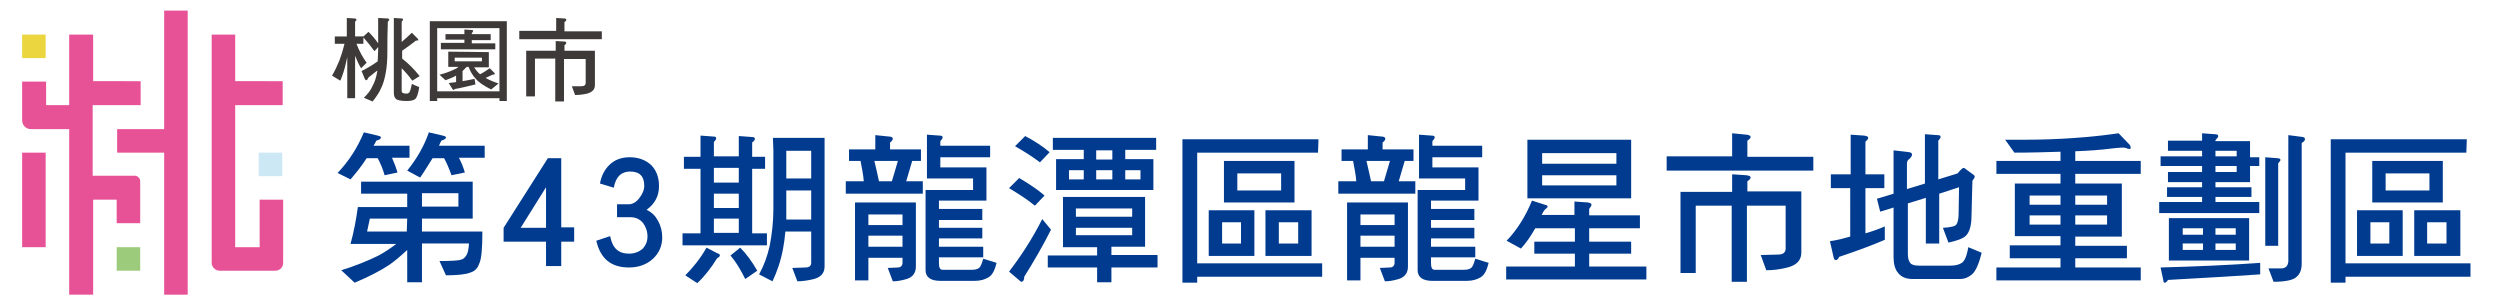 <?xml version="1.0" encoding="utf-8"?>
<!-- Generator: Adobe Illustrator 27.0.0, SVG Export Plug-In . SVG Version: 6.00 Build 0)  -->
<svg version="1.1" id="圖層_1" xmlns="http://www.w3.org/2000/svg" xmlns:xlink="http://www.w3.org/1999/xlink" x="0px" y="0px"
	 viewBox="0 0 542.1 65.8" style="enable-background:new 0 0 542.1 65.8;" xml:space="preserve">
<style type="text/css">
	.st0{fill:#3E3A39;}
	.st1{fill:#003B90;}
	.st2{fill:#EBD640;}
	.st3{fill:#9CCC7B;}
	.st4{fill:#CBE8F4;}
	.st5{fill:#E75297;}
</style>
<g>
	<path class="st0" d="M75.2,7.9v-4L76.8,4c0.3,0,0.5,0.1,0.5,0.3c0,0.1-0.1,0.2-0.3,0.4v3.2h1.8v1.6h-1.5c0.6,1.6,1.4,3,2.2,4.1
		l-1.2,1.2c-0.5-0.8-0.9-1.7-1.3-2.7v9.2h-1.7v-8.9c-0.1,0.5-0.2,0.9-0.3,1.3c-0.3,1.4-0.7,2.6-1.2,3.8L72,16.4
		c0.6-1,1.1-2.1,1.6-3.3c0.3-0.8,0.7-2,1.1-3.6h-2.1V7.9H75.2z M84,4c0.2,0,0.4,0.1,0.4,0.2c0,0.2-0.1,0.3-0.3,0.5
		C84,7,84,9.1,84,11s-0.1,3.6-0.4,5c-0.2,1.1-0.5,2.2-1,3.2c-0.4,0.9-1,1.8-1.8,2.8l-1.9-0.8c0.8-0.8,1.5-1.6,1.9-2.6
		c0.5-0.9,0.8-1.9,1-3.1c0-0.1,0-0.1,0-0.2l-1.9,1.5c-0.2,0.4-0.3,0.6-0.5,0.6c-0.1,0-0.2-0.1-0.3-0.3l-0.7-1.7
		c1.2-0.6,2.4-1.3,3.5-2.1c0-0.7,0.1-1.6,0.1-2.5v-0.6l-0.8,0.9C80.4,10,79.6,9,78.7,8l1.2-1.1c0.8,0.8,1.5,1.6,2.1,2.5V3.9L84,4z
		 M87,4c0.3,0,0.4,0.1,0.4,0.2s-0.1,0.3-0.3,0.5v4.4c0.8-0.7,1.5-1.3,2.2-2l1.3,1.3c0.1,0.1,0.1,0.2,0.1,0.3s-0.2,0.1-0.5,0.1
		c-1,0.8-2,1.5-3,2.2v1.7c1.3,1,2.6,2.3,3.8,3.8l-1.6,1c-0.7-1-1.5-1.9-2.3-2.7v4.9c0,0.4,0.3,0.6,1,0.6c0.3,0,0.5-0.1,0.6-0.2
		c0.2-0.2,0.4-0.8,0.6-1.9l1.6,0.7c-0.2,1.4-0.5,2.3-0.9,2.6c-0.4,0.3-1,0.4-1.9,0.4c-1.2,0-1.9-0.2-2.2-0.4
		c-0.3-0.3-0.5-0.7-0.5-1.3V3.9L87,4z"/>
	<path class="st0" d="M109.9,4.6v17.3h-1.6v-0.6H94.8v0.6h-1.6V4.6H109.9z M108.3,19.8V6.1H94.8v13.7H108.3z M106,11.3v3.3h-3.2
		c0.4,0.6,0.8,1.1,1.3,1.5c0.8-0.4,1.5-0.9,2.1-1.3l1,1c0.1,0.1,0.1,0.2,0.1,0.2c0,0.1-0.2,0.2-0.5,0.2c-0.5,0.2-1,0.5-1.5,0.7
		c0.7,0.4,1.6,0.8,2.8,1.2l-1.6,1.3c-1.6-0.8-2.8-1.6-3.4-2.4c-0.6-0.6-1.1-1.5-1.5-2.5h-0.4c-0.3,0.3-0.6,0.6-0.9,0.9v2.2
		c1-0.2,1.8-0.3,2.6-0.5l0.2,1.2c-1.7,0.4-3.2,0.8-4.5,1c-0.1,0.2-0.2,0.2-0.2,0.2c-0.1,0-0.2-0.1-0.3-0.2L97.3,18
		c0.6-0.1,1.1-0.1,1.6-0.2v-1.4c-0.7,0.4-1.5,0.7-2.3,1l-1.3-1.2c1.2-0.3,2.3-0.7,3.1-1.1c0.3-0.1,0.7-0.3,1-0.6h-2.2v-3.3L106,11.3
		L106,11.3z M100.7,7.4v-1l1.5,0.1c0.3,0,0.4,0.1,0.4,0.2s-0.1,0.3-0.3,0.5v0.2h4.1v1.3h-4.1v0.7h5.1v1.3H95.6V9.3h5.1V8.6h-4.1V7.4
		H100.7z M104.5,12.5h-5.9v0.8h5.9V12.5z"/>
	<path class="st0" d="M122.3,4c0.3,0,0.5,0.1,0.5,0.3c0,0.1-0.1,0.3-0.4,0.5v2h8.1v1.7h-17.9V6.7h8V3.9L122.3,4z M120.5,11V8.9
		l1.8,0.1c0.3,0,0.5,0.1,0.5,0.3c0,0.1-0.1,0.3-0.4,0.5V11h6.6v7.5c0,0.9-0.6,1.5-1.7,1.8c-0.9,0.2-1.7,0.3-2.6,0.3l-0.7-1.9h2.1
		c0.6,0,0.9-0.3,0.9-0.7v-5.2h-4.7V22h-1.9v-9.3H116v8.2h-1.9V11h0.9H120.5z"/>
	<path class="st1" d="M81.9,29.4c0.4,0.1,0.7,0.2,0.7,0.4c0,0.3-0.3,0.5-1,0.7c-0.2,0.4-0.4,0.8-0.6,1.1h7.8v2.6H85
		c0.5,1.1,0.9,2.2,1.2,3.2L83.4,38c-0.4-1.4-0.9-2.6-1.5-3.7h-2.4c-1,1.6-2.2,3.1-3.5,4.6l-2.8-1.4c2.6-2.7,4.4-5.7,5.7-8.8
		L81.9,29.4z M102.5,39.2v8.2h-11v2.8h13.1c0,3.7-0.2,6-0.7,7c-0.3,0.9-0.9,1.6-1.9,1.9c-1,0.4-2.8,0.6-5.3,0.6l-1.4-3.1
		c2.6,0,4.2-0.1,4.7-0.3c0.4-0.1,0.8-0.4,1.1-0.9c0.3-0.4,0.5-1.2,0.6-2.6H91.5v8.4h-3.2v-7c-1.5,1.4-2.8,2.5-4,3.3
		c-1.8,1.2-4.3,2.5-7.4,3.8L74,58.6c3.2-1,5.9-2.1,8.1-3.2c1.1-0.6,2.4-1.4,3.8-2.5H76c0.7-2.5,1.2-5.1,1.6-8h10.7V42h-10v-2.6h24.2
		V39.2z M88.3,47.4h-8.1c-0.2,1-0.4,1.9-0.6,2.8h8.6L88.3,47.4L88.3,47.4z M96,29.4c0.4,0.1,0.7,0.2,0.7,0.4c0,0.3-0.4,0.5-1,0.7
		c-0.2,0.4-0.4,0.8-0.5,1.1h9.9v2.6h-5.6c0.6,1.1,1,2.2,1.3,3.2L97.9,38c-0.5-1.4-1-2.6-1.6-3.7h-2.5c-0.9,1.4-1.7,2.8-2.7,4.2
		L88.3,37c2.1-2.6,3.7-5.4,4.7-8.3L96,29.4z M91.5,44.8h7.9v-2.9h-7.9V44.8z"/>
	<path class="st1" d="M121.7,52.4v5.3h-3.3v-5.3h-9.2v-3l9.6-15.1h2.9v15h2.8v3.1H121.7z M118.4,40.6l-5.5,8.8h5.5V40.6z"/>
	<path class="st1" d="M141.6,56.1c-1.4,1.3-3.2,1.9-5.2,1.9c-3.9,0-6.2-1.9-7.1-5.8l3-1c0.5,2.6,1.8,3.8,4.1,3.8
		c1.2,0,2.2-0.4,3-1.1c0.6-0.7,1-1.5,1-2.6c0-1.2-0.4-2.2-1-3c-0.7-0.8-1.6-1.2-2.7-1.2h-2.9v-2.8h2.5c0.8,0,1.6-0.4,2.3-1.3
		c0.7-0.9,1.1-1.8,1.1-2.7c0-2.1-1-3.1-3.1-3.1c-1.9,0-3.1,1.2-3.5,3.5l-3-0.9c0.3-1.7,1-3,2-4c1.1-1.1,2.6-1.7,4.4-1.7
		c2,0,3.5,0.6,4.7,1.7c1.1,1.1,1.7,2.6,1.7,4.6c0,2.1-0.9,3.8-2.7,5.1c1.1,0.5,1.9,1.3,2.5,2.4c0.6,1.1,0.9,2.3,0.9,3.6
		C143.6,53.3,142.9,54.9,141.6,56.1z"/>
	<path class="st1" d="M151.9,33.8v-4.4l2.7,0.2c0.5,0,0.7,0.1,0.7,0.4c0,0.2-0.2,0.5-0.5,0.8v3.1h5.4v-4.4l2.7,0.2
		c0.5,0,0.8,0.1,0.8,0.4c0,0.2-0.2,0.5-0.6,0.8V34h2.8v2.6h-2.8v14h3.2v2.6H148v-2.6h3.9v-14h-3.6V34h3.6V33.8z M155.5,54.9
		c0.4,0.1,0.6,0.3,0.6,0.4c0,0.3-0.2,0.5-0.6,0.7c-1.3,2.1-2.7,3.9-4.3,5.4l-2.6-1.7c1.7-1.7,3.3-3.7,4.6-6L155.5,54.9z M160.2,39.6
		v-3.2h-5.4v3.2H160.2z M160.2,45.1V42h-5.4v3.1H160.2z M160.2,50.5v-3.1h-5.4v3.1H160.2z M164.2,58.7l-2.6,1.8c-1-2-2-3.7-3.2-5.1
		l2.1-1.7C161.8,55,163,56.6,164.2,58.7z M167.6,29.9h11.2v27.9c0,1.4-0.8,2.3-2.3,2.7c-1.2,0.3-2.5,0.5-3.6,0.5l-1.1-2.9l2.9-0.1
		c0.8,0,1.2-0.4,1.2-1v-6.8h-5.6c-0.1,1.3-0.3,2.6-0.5,3.7c-0.5,2.7-1.3,5-2.3,7.1l-2.9-1.5c1.1-2,1.8-4,2.3-6.2
		c0.5-2.6,0.8-5.3,0.8-7.9V32.7L167.6,29.9L167.6,29.9z M175.9,47.6v-6.3h-5.4v4.2c0,0.7,0,1.4,0,2.1H175.9z M175.9,38.7v-6h-5.4v6
		H175.9z"/>
	<path class="st1" d="M192.7,29.6c0.6,0,0.9,0.2,0.9,0.5c0,0.2-0.2,0.5-0.6,0.8v1.5h6.7v2.5h-1.9l-1.3,4.4h3.6V42h-16.7v-2.7h3.9
		c-0.1-1.4-0.4-2.8-0.7-4.4h-2.5v-2.5h5.7v-3.1L192.7,29.6z M198.6,43.9v13.9c0,1.4-0.7,2.3-2,2.7c-1,0.3-2,0.5-3,0.5l-1.1-2.9
		l2.2-0.1c0.6,0,1-0.4,1-1v-1.1h-7.4v4.9h-2.9V43.9H198.6z M195.7,48.8v-2.3h-7.4v2.3H195.7z M195.7,53.5v-2.4h-7.4v2.4H195.7z
		 M193.4,39.3l1.3-4.4h-5.1c0.4,1.6,0.7,3.1,1,4.4H193.4z M203.7,29.4c0.5,0,0.7,0.1,0.7,0.4c0,0.2-0.2,0.5-0.5,0.8v1h10.8v2.5
		h-10.8v2.2h10v7.2h-10.3v1.8h9.4v2.4h-9.4v1.7h9.4v2.3h-9.4v1.8h9.6v2.3h-9.6V57c0,1,0.2,1.5,0.8,1.5h6.3c0.7,0,1.2-0.1,1.6-0.4
		c0.3-0.2,0.6-0.9,0.9-2l2.9,0.9c-0.4,1.6-0.9,2.6-1.7,3.1s-1.8,0.8-3,0.8h-7.5c-2.1,0-3.2-0.8-3.2-2.3V41.2H211v-2.5h-10v-9.5
		L203.7,29.4z"/>
	<path class="st1" d="M227.9,49.8c-1.8,3.6-3.8,7-5.8,10.2c0,0.7-0.2,1.1-0.7,1.1l-2.6-2.2c2.6-3.4,5.1-7.2,7.2-11.4L227.9,49.8z
		 M226.5,42.4l-2.1,2.2c-1.7-1.4-3.6-2.6-5.6-3.8l2.2-2.2C223.2,39.9,225,41.1,226.5,42.4z M227.6,33l-2.1,2.2
		c-1.7-1.3-3.5-2.4-5.4-3.5l2.2-2.2C224.4,30.6,226.2,31.8,227.6,33z M248.3,42.7v10.8H241v1.8h10V58h-10v3.2h-3.1V58h-10.7v-2.6
		h10.7v-1.8h-7.4V42.7H248.3z M250.7,29.9v2.6H244v2h6.1v6.7H229v-6.7h6v-2h-6.7v-2.6H250.7z M235,36.9h-3.2v2h3.2V36.9z M245.5,47
		v-1.8h-12.2V47H245.5z M245.5,49.4h-12.2V51h12.2V49.4z M241.2,32.6h-3.5v2h3.5V32.6z M241.2,36.9h-3.5v2h3.5V36.9z M247.3,36.9
		H244v2h3.3V36.9z"/>
	<path class="st1" d="M285.8,33.1h-26.2v24h27.1V60h-27.1v1.3h-3.2V30.2h29.5L285.8,33.1L285.8,33.1z M272,45.6v9.9h-9.9v-9.9H272z
		 M269,48.2h-4v4.6h4.1v-4.6H269z M280.7,34.9v9h-15.3v-9H280.7z M277.8,37.6h-9.5v3.7h9.5V37.6z M284.4,45.6v9.9h-10v-9.9H284.4z
		 M281.5,48.2h-4.2v4.6h4.2V48.2z"/>
	<path class="st1" d="M299.5,29.6c0.6,0,0.9,0.2,0.9,0.5c0,0.2-0.2,0.5-0.6,0.8v1.5h6.7v2.5h-1.9l-1.3,4.4h3.6V42h-16.7v-2.7h3.9
		c-0.1-1.4-0.4-2.8-0.7-4.4h-2.5v-2.5h5.7v-3.1L299.5,29.6z M305.3,43.9v13.9c0,1.4-0.7,2.3-2,2.7c-1,0.3-2,0.5-3,0.5l-1.1-2.9
		l2.2-0.1c0.6,0,1-0.4,1-1v-1.1H295v4.9h-2.9V43.9H305.3z M302.4,48.8v-2.3H295v2.3H302.4z M302.4,53.5v-2.4H295v2.4H302.4z
		 M300.1,39.3l1.3-4.4h-5.1c0.4,1.6,0.7,3.1,1,4.4H300.1z M310.4,29.4c0.5,0,0.7,0.1,0.7,0.4c0,0.2-0.2,0.5-0.5,0.8v1h10.8v2.5
		h-10.8v2.2h10v7.2h-10.3v1.8h9.4v2.4h-9.4v1.7h9.4v2.3h-9.4v1.8h9.6v2.3h-9.6V57c0,1,0.2,1.5,0.8,1.5h6.3c0.7,0,1.2-0.1,1.6-0.4
		c0.3-0.2,0.6-0.9,0.9-2l2.9,0.9c-0.4,1.6-0.9,2.6-1.7,3.1s-1.8,0.8-3,0.8h-7.5c-2.1,0-3.2-0.8-3.2-2.3V41.2h10.3v-2.5h-10v-9.5
		L310.4,29.4z"/>
	<path class="st1" d="M335,44.4c0.4,0.1,0.6,0.2,0.6,0.4c0,0.1-0.1,0.2-0.3,0.4c-0.2,0.1-0.6,0.5-1,1.4h7.1v-2.9l2.9,0.2
		c0.5,0.1,0.8,0.2,0.8,0.5c0,0.2-0.2,0.5-0.5,0.9v1.4h11v2.8h-11v2.9h9.1V55h-9.1v2.8H357v2.8h-30.4v-2.8h14.9V55h-8.8v-2.6h8.8
		v-2.9h-8.6c-0.9,1.6-1.9,3.1-3.1,4.4l-3.1-1.7c2.3-2.4,4.1-5.3,5.5-8.7L335,44.4z M353.7,30.3V43h-22.5V30.3H353.7z M350.5,35.5
		v-2.3h-16.1v2.3H350.5z M350.5,38h-16.1v2.2h16.1V38z"/>
	<path class="st1" d="M378.7,29.2c0.6,0.1,0.9,0.2,0.9,0.5c0,0.2-0.2,0.5-0.7,0.8V34h14.3v3h-31.8v-3.1h14.2v-5L378.7,29.2z
		 M375.6,41.6v-3.8l3.1,0.2c0.6,0.1,0.9,0.2,0.9,0.5c0,0.2-0.2,0.5-0.7,0.8v2.2h11.7v13.3c0,1.6-1,2.7-3,3.2
		c-1.5,0.4-3.1,0.6-4.6,0.6l-1.2-3.3l3.8-0.1c1.1,0,1.6-0.5,1.6-1.3v-9.3h-8.4v16.5h-3.3V44.6h-7.8v14.6h-3.3V41.6h1.7H375.6z"/>
	<path class="st1" d="M401.3,37.8v-8.6l2.9,0.2c0.6,0.1,0.9,0.2,0.9,0.5c0,0.2-0.2,0.5-0.6,0.8v7.1h4.1v3h-4.1v9.8
		c1.4-0.4,2.8-0.9,4.2-1.5V52c-2.1,0.9-5.4,2.2-9.9,3.7c-0.2,0.5-0.5,0.7-0.7,0.7c-0.3,0-0.4-0.2-0.5-0.6l-0.8-3.5
		c1.5-0.2,3-0.6,4.4-1V40.8H397v-3H401.3z M425.8,36.4c0.1,0,0.3,0.1,0.5,0.3l1.5,1.1c0.2,0.1,0.4,0.3,0.4,0.5s-0.2,0.5-0.5,0.9
		l-0.2,7.6c0,2-0.4,3.5-1.2,4.3c-0.6,0.6-1.9,1.1-3.8,1.5l-1.2-3.2c1.6-0.1,2.6-0.3,2.9-0.7s0.5-1.2,0.5-2.2l0.1-5.9l-4.3,1.4v10.8
		h-2.9v-9.9l-3.9,1.2v10.8c0,0.9,0.1,1.6,0.5,2.1c0.3,0.4,0.9,0.6,1.9,0.6h6.8c1.1,0,1.9-0.2,2.5-0.6c0.6-0.4,1.1-1.5,1.4-3.4
		l2.9,1.2c-0.6,2.5-1.3,4-2.1,4.7c-0.7,0.6-1.6,1-2.6,1h-10.2c-1.4,0-2.5-0.4-3.2-1.3c-0.7-0.8-1-2-1-3.5V45l-2.9,0.9l-0.7-2.8
		l3.6-1.1v-9.4L414,33c0.4,0.1,0.6,0.2,0.6,0.5s-0.2,0.6-0.6,1c-0.4,0.2-0.5,0.6-0.5,1.1V41l3.9-1.2V29.1l2.7,0.2
		c0.5,0,0.7,0.1,0.7,0.4c0,0.2-0.2,0.5-0.5,0.8v8.4l4.2-1.3C425.1,36.8,425.6,36.4,425.8,36.4z"/>
	<path class="st1" d="M457.9,32.2c-2.3,0.3-5,0.5-7.9,0.6v2.1h14.2v2.8H450v2.1h10.1v11.5H450v2h11.2V56H450v2h14.2v2.8h-31.3V58
		h13.9v-2h-11v-2.8h11v-2h-9.9V39.8h9.9v-2.1h-13.9v-2.8h13.9v-2c-3.1,0.1-6.4,0.2-10,0.2l-2-2.8h4c7.5,0,14.3-0.5,20.6-1.4l2.4,2.5
		c0.1,0.1,0.2,0.3,0.2,0.6c0,0.2,0,0.3-0.1,0.3c-0.3,0-0.6,0-0.8-0.2c-0.5-0.1-0.7-0.1-0.9-0.1C459.7,32,458.9,32.1,457.9,32.2z
		 M446.8,44.4v-2h-6.7v2H446.8z M446.8,46.7h-6.7v2h6.7V46.7z M450,44.4h6.9v-2H450V44.4z M456.9,46.7H450v2h6.9V46.7z"/>
	<path class="st1" d="M477.5,30.5v-1.6l2.7,0.2c0.5,0,0.8,0.1,0.8,0.4c0,0.2-0.2,0.5-0.6,0.9v0.2h7.5v3.5h2V36h-2v3.5h-7.5v1.1h7.8
		v2.1h-7.8v1.1h9.5v2.4h-21.7v-2.4h9.3v-1.1h-7.6v-2.1h7.6v-1.1h-7.4v-2.2h7.4V36h-9v-2.1h9v-1.2h-7.4v-2.2H477.5z M490,59.5
		c-4.2,0.3-10.8,0.7-19.9,1.2c-0.2,0.4-0.5,0.6-0.7,0.6s-0.3-0.2-0.3-0.5l-0.6-2.8c7.4-0.2,14.6-0.5,21.6-1v2.5H490z M487.7,47.3
		v9.2h-17.4v-9.2H487.7z M477.7,50.9v-1.4h-4.4v1.4H477.7z M477.7,52.8h-4.4v1.4h4.4V52.8z M480.4,33.9h4.6v-1.2h-4.6V33.9z
		 M480.4,37.3h4.6V36h-4.6V37.3z M480.4,50.9h4.4v-1.4h-4.4V50.9z M484.8,52.8h-4.4v1.4h4.4V52.8z M493.8,34.3
		c0.5,0,0.7,0.2,0.7,0.4c0,0.1-0.2,0.4-0.5,0.7v17.9h-2.8V34.1L493.8,34.3z M499.3,29.7c0.4,0.1,0.5,0.2,0.5,0.5s-0.2,0.5-0.7,0.8
		v26.2c0,1.3-0.4,2.3-1.2,2.9c-0.6,0.6-2.3,1-4.9,1l-1.1-2.9h2.7c1,0,1.5-0.5,1.6-1.5V29.3L499.3,29.7z"/>
	<path class="st1" d="M534.8,33.1h-26.2v24h27.1V60h-27.1v1.3h-3.2V30.2h29.5L534.8,33.1L534.8,33.1z M521,45.6v9.9h-9.9v-9.9H521z
		 M518.1,48.2H514v4.6h4.1V48.2z M529.7,34.9v9h-15.3v-9H529.7z M526.8,37.6h-9.5v3.7h9.5V37.6z M533.5,45.6v9.9h-10v-9.9H533.5z
		 M530.5,48.2h-4.2v4.6h4.2V48.2z"/>
</g>
<g>
	<rect x="4.8" y="7.5" class="st2" width="5.1" height="5.1"/>
	<rect x="25.3" y="53.6" class="st3" width="5.1" height="5.1"/>
	<rect x="56.1" y="33.1" class="st4" width="5.1" height="5.1"/>
	<rect x="4.8" y="33.1" class="st5" width="5.1" height="20.5"/>
	<path class="st5" d="M30.5,22.8v-5.2H20.2V7.5H15v15.3h-5v-5.1H4.8v8.4c0,1,0.8,1.9,1.9,1.9h0.7h2.6h5v35.9h5.2V43.3h5.1v5.1h5.1
		v-9.1c0-0.6-0.5-1.2-1.2-1.2h-1.4h-2.6h-5.1V22.8H30.5z"/>
	<polygon class="st5" points="35.6,2.3 35.6,28 25.4,28 25.4,33.1 35.6,33.1 35.6,63.9 40.7,63.9 40.7,2.3 	"/>
	<path class="st5" d="M51,22.8h10.3v-5.2H51V7.5h-5.1v46.2v2.5V57c0,0.9,0.8,1.7,1.7,1.7h8.6h2.6h0.9c0.9,0,1.7-0.7,1.7-1.7V43.3
		h-5.1v10.3H51V22.8z"/>
</g>
</svg>
